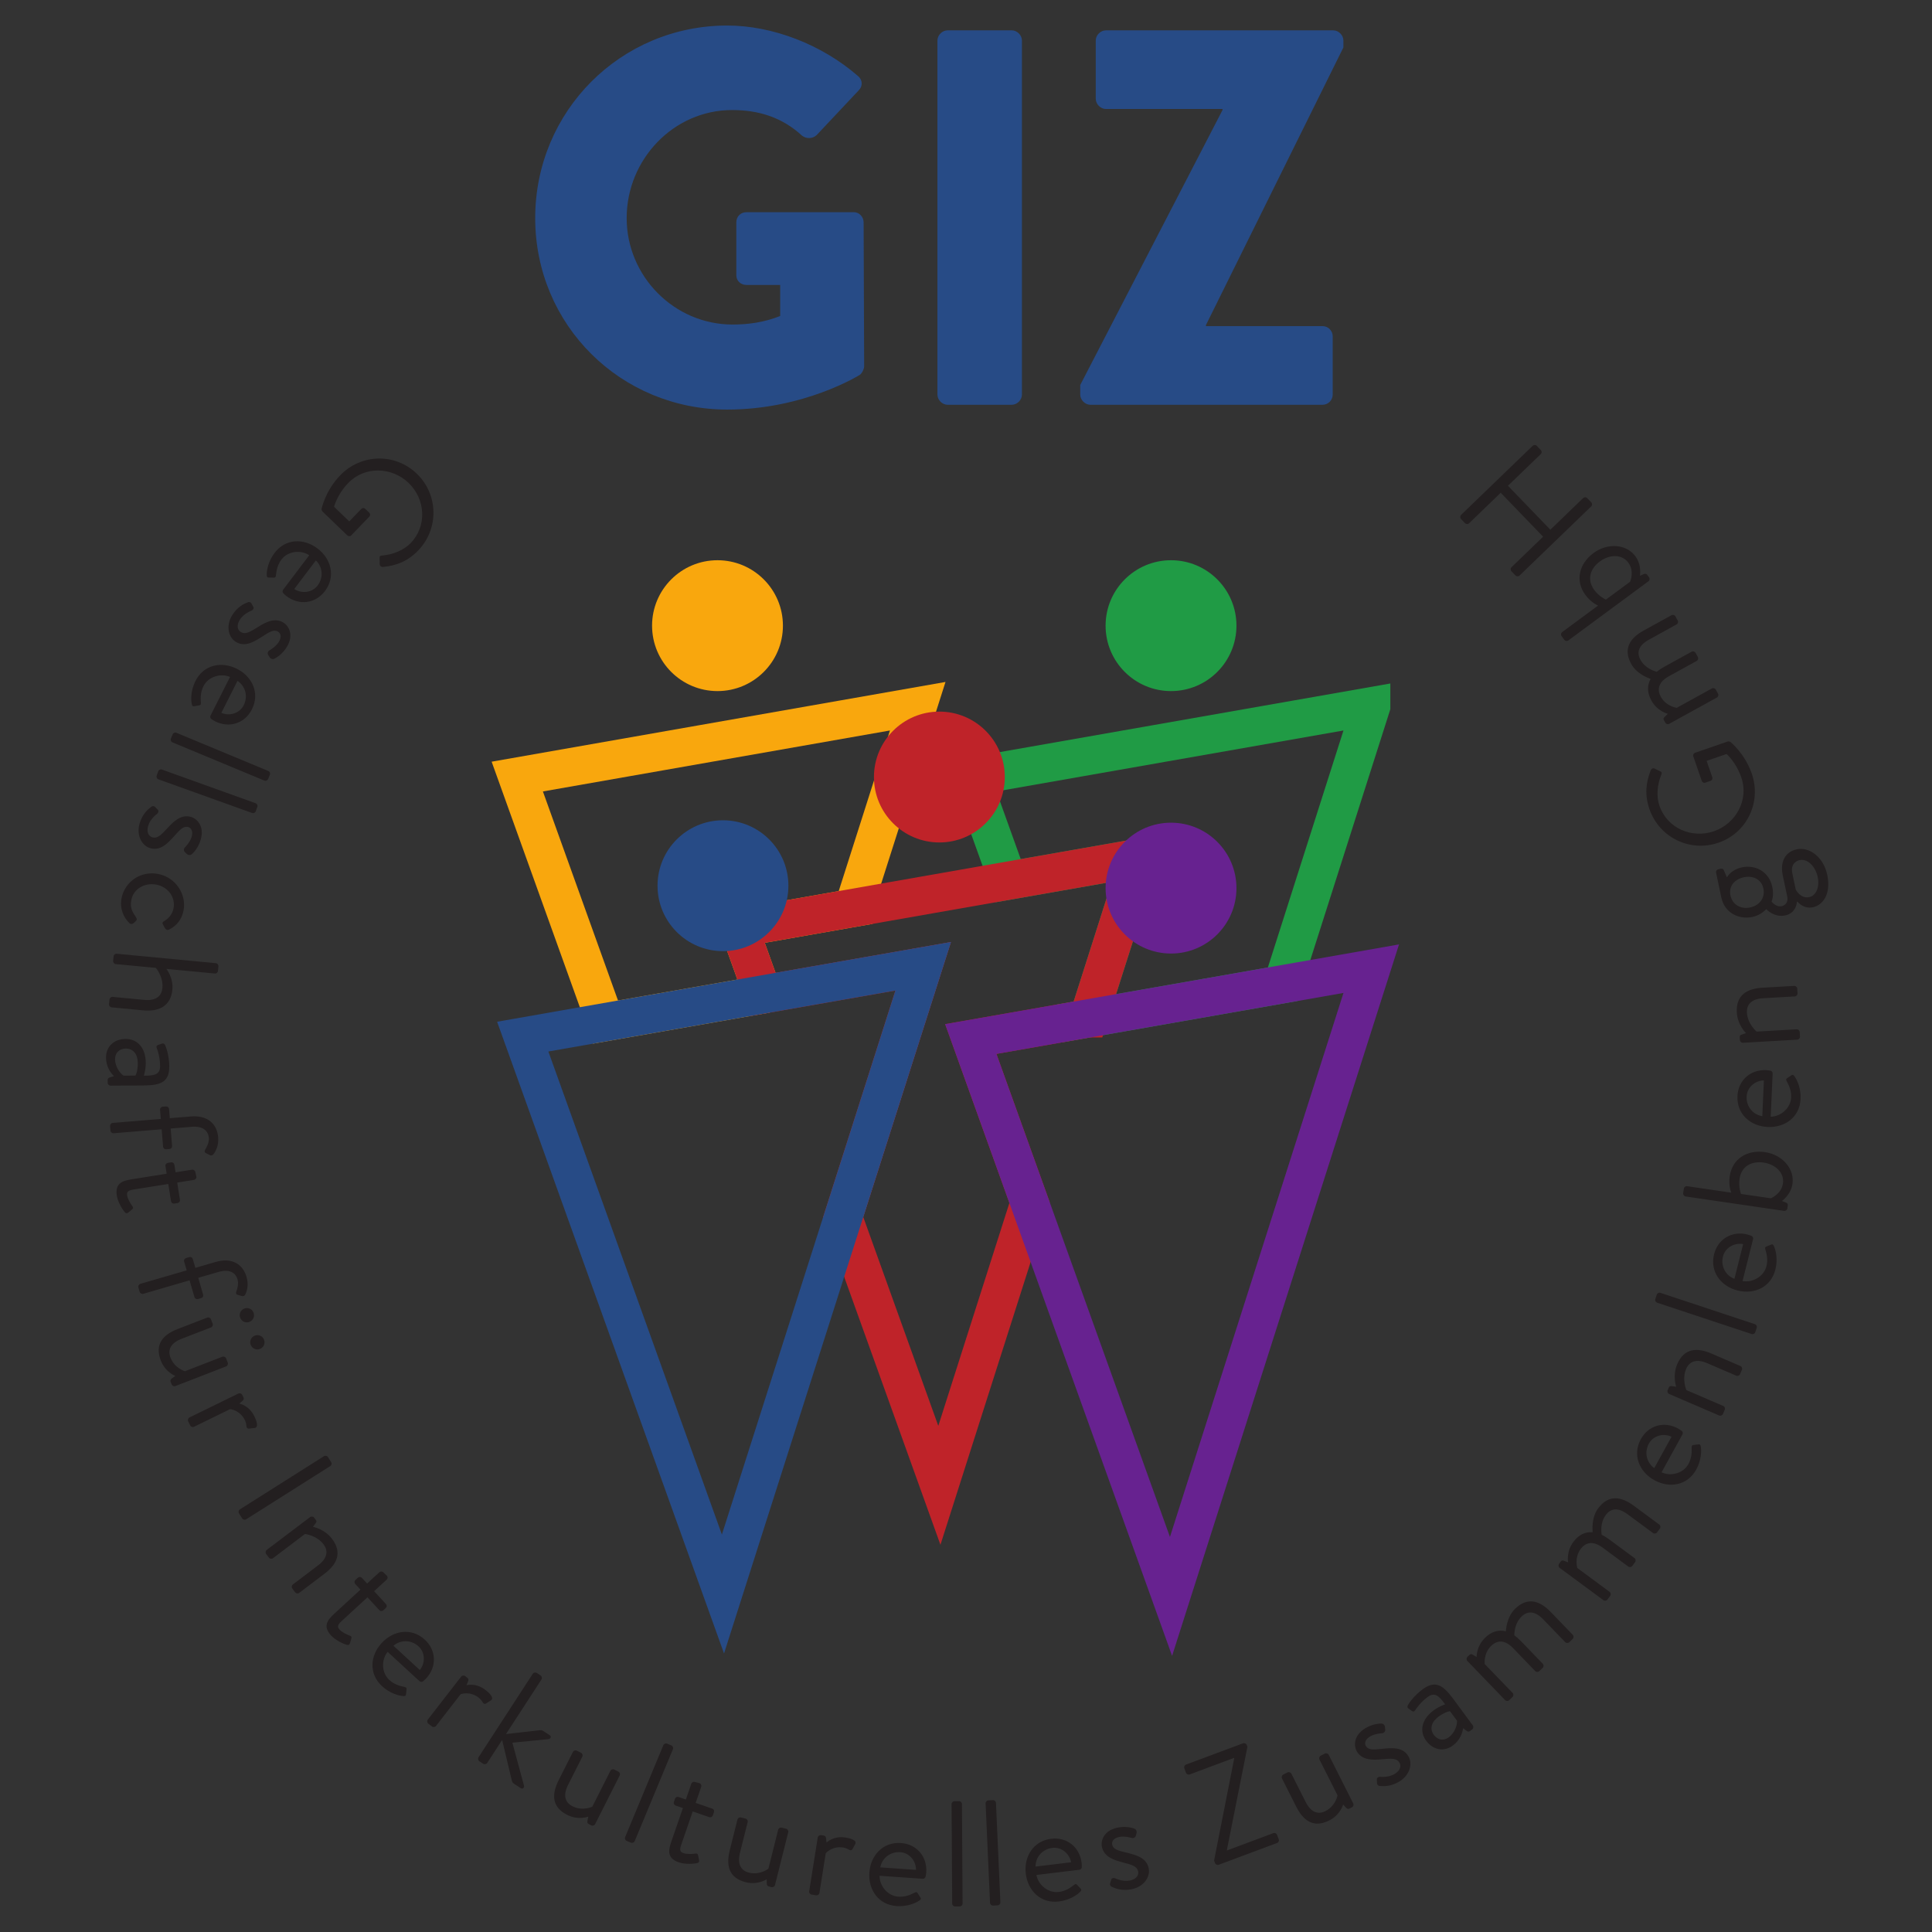 <?xml version="1.0" encoding="UTF-8" standalone="no"?>
<!-- Created with Inkscape (http://www.inkscape.org/) -->

<svg
   xmlns:dc="http://purl.org/dc/elements/1.1/"
   xmlns:cc="http://creativecommons.org/ns#"
   xmlns:rdf="http://www.w3.org/1999/02/22-rdf-syntax-ns#"
   xmlns:svg="http://www.w3.org/2000/svg"
   xmlns="http://www.w3.org/2000/svg"
   xmlns:sodipodi="http://sodipodi.sourceforge.net/DTD/sodipodi-0.dtd"
   xmlns:inkscape="http://www.inkscape.org/namespaces/inkscape"
   id="svg2"
   version="1.1"
   inkscape:version="0.91 r13725"
   xml:space="preserve"
   width="1750"
   height="1750"
   viewBox="0 0 1750 1750"
   sodipodi:docname="GIZ_Logo_2018_Rund.svg"><rect x="0" y="0" width="1750" height="1750" fill="#333333" stroke="none"/><defs
     id="defs6"><clipPath
       clipPathUnits="userSpaceOnUse"
       id="clipPath30"><path
         d="m 7886.29,6620.4 371.65,1165.16 -2901.82,-509.78 173.02,-481.66 1160.64,203.89 -580.32,-1819.38 697.57,-1941.83 653.5,2048.78 -425.77,1185.23 851.53,149.59 z"
         id="path32"
         inkscape:connector-curvature="0" /></clipPath></defs><sodipodi:namedview
     pagecolor="#ffffff"
     bordercolor="#666666"
     borderopacity="1"
     objecttolerance="10"
     gridtolerance="10"
     guidetolerance="10"
     inkscape:pageopacity="0"
     inkscape:pageshadow="2"
     inkscape:window-width="1600"
     inkscape:window-height="876"
     id="namedview4"
     showgrid="false"
     inkscape:zoom="0.3814336"
     inkscape:cx="850.97358"
     inkscape:cy="823.09288"
     inkscape:window-x="0"
     inkscape:window-y="24"
     inkscape:window-maximized="1"
     inkscape:current-layer="g12" /><g
     id="g10"
     inkscape:groupmode="layer"
     inkscape:label="ink_ext_XXXXXX"
     transform="matrix(1.25,0,0,-1.25,0,1750)"><g
       id="g12"
       transform="scale(0.1,0.1)"><path
         d="m 3878.28,12419.6 c 0,-775.2 620.15,-1387.5 1391.46,-1387.5 562.02,0 961.24,251.9 961.24,251.9 15.5,11.6 31,42.6 31,62 l -3.87,1042.6 c 0,38.8 -31.01,73.7 -69.77,73.7 l -779.06,0 c -42.64,0 -73.64,-31 -73.64,-73.7 l 0,-383.7 c 0,-38.7 31,-69.7 73.64,-69.7 l 244.18,0 0,-224.9 c -116.28,-46.5 -232.55,-62 -344.96,-62 -422.47,0 -767.43,348.9 -767.43,771.3 0,426.4 341.08,783 763.56,783 189.92,0 360.46,-50.4 507.75,-186.1 31,-23.2 73.64,-23.2 104.65,3.9 l 306.2,325.6 c 31,31 27.13,77.5 -7.76,104.6 -263.56,228.7 -620.15,364.4 -945.73,364.4 -771.31,0 -1391.46,-620.2 -1391.46,-1395.4 z m 2914.69,-1279 c 0,-38.8 34.89,-73.7 73.65,-73.7 l 465.11,0 c 38.76,0 73.64,34.9 73.64,73.7 l 0,2565.8 c 0,38.8 -34.88,73.7 -73.64,73.7 l -465.11,0 c -38.76,0 -73.65,-34.9 -73.65,-73.7 l 0,-2565.8 z m 1034.83,0 c 0,-38.8 34.88,-73.7 73.64,-73.7 l 1682.16,0 c 42.63,0 73.64,34.9 73.64,73.7 l 0,422.5 c 0,38.7 -31.01,73.6 -73.64,73.6 l -844.96,0 0,7.7 996.12,2011.7 0,50.3 c 0,38.8 -34.89,73.7 -73.64,73.7 l -1647.28,0 c -38.76,0 -73.64,-34.9 -73.64,-73.7 l 0,-422.4 c 0,-38.8 34.88,-73.7 73.64,-73.7 l 844.96,0 0,-7.7 -1031,-1992.3 0,-69.7"
         style="fill:#274b86;fill-opacity:1;fill-rule:nonzero;stroke:none"
         id="path14"
         inkscape:connector-curvature="0" /><path
         d="m 5199.26,9940.35 c -261.84,0 -474.11,-212.26 -474.11,-474.11 0,-261.84 212.27,-474.1 474.11,-474.1 261.84,0 474.11,212.26 474.11,474.1 0,261.85 -212.27,474.11 -474.11,474.11"
         style="fill:#f9a70d;fill-opacity:1;fill-rule:nonzero;stroke:none"
         id="path16"
         inkscape:connector-curvature="0" /><path
         d="m 6184.09,7421.23 466.08,1461.22 -2901.82,-509.77 639.1,-1779.14 1165.51,204.76 -23.82,-4.19 -173.02,481.67 827.97,145.45 z"
         style="fill:none;stroke:#f9a70d;stroke-width:276.675;stroke-linecap:butt;stroke-linejoin:miter;stroke-miterlimit:4;stroke-dasharray:none;stroke-opacity:1"
         id="path18"
         inkscape:connector-curvature="0" /><path
         d="m 8485.67,9940.35 c -261.84,0 -474.11,-212.26 -474.11,-474.11 0,-261.84 212.27,-474.1 474.11,-474.1 261.84,0 474.11,212.26 474.11,474.1 0,261.85 -212.27,474.11 -474.11,474.11"
         style="fill:#209b45;fill-opacity:1;fill-rule:nonzero;stroke:none"
         id="path20"
         inkscape:connector-curvature="0" /><path
         d="m 9936.58,8882.45 -2901.82,-509.77 271,-754.4 952.18,167.28 -371.65,-1165.16 -208.89,-36.7 1616.54,283.99 642.64,2014.76 z"
         style="fill:none;stroke:#209b45;stroke-width:276.675;stroke-linecap:butt;stroke-linejoin:miter;stroke-miterlimit:4;stroke-dasharray:none;stroke-opacity:1"
         id="path22"
         inkscape:connector-curvature="0" /><path
         d="m 6807.03,8843.45 c -261.85,0 -474.11,-212.26 -474.11,-474.1 0,-261.85 212.26,-474.11 474.11,-474.11 261.84,0 474.1,212.26 474.1,474.11 0,261.84 -212.26,474.1 -474.1,474.1"
         style="fill:#bf2329;fill-opacity:1;fill-rule:nonzero;stroke:none"
         id="path24"
         inkscape:connector-curvature="0" /><g
         id="g26"><g
           id="g28"
           clip-path="url(#clipPath30)"><path
             d="M 5238.87,2449.2 6689.78,6998.02 3787.96,6488.23 5238.87,2449.2 Z"
             style="fill:#ffffff;fill-opacity:1;fill-rule:nonzero;stroke:none"
             id="path34"
             inkscape:connector-curvature="0" /><path
             d="M 5238.87,2449.2 6689.78,6998.02 3787.96,6488.23 5238.87,2449.2 Z"
             style="fill:none;stroke:#274b86;stroke-width:276.675;stroke-linecap:butt;stroke-linejoin:miter;stroke-miterlimit:4;stroke-dasharray:none;stroke-opacity:1"
             id="path36"
             inkscape:connector-curvature="0" /></g></g><path
         d="m 7886.29,6620.4 371.65,1165.16 -2901.82,-509.78 173.02,-481.66 1160.64,203.89 -580.32,-1819.38 697.57,-1941.83 653.5,2048.78 -425.77,1185.23 851.53,149.59 z"
         style="fill:none;stroke:#bf2329;stroke-width:276.675;stroke-linecap:butt;stroke-linejoin:miter;stroke-miterlimit:4;stroke-dasharray:none;stroke-opacity:1"
         id="path38"
         inkscape:connector-curvature="0" /><path
         d="M 5238.87,2449.2 6689.78,6998.03 3787.96,6488.24 5238.87,2449.2 Z"
         style="fill:none;stroke:#274b86;stroke-width:276.675;stroke-linecap:butt;stroke-linejoin:miter;stroke-miterlimit:4;stroke-dasharray:none;stroke-opacity:1"
         id="path40"
         inkscape:connector-curvature="0" /><path
         d="m 5238.87,8055.91 c -261.84,0 -474.11,-212.27 -474.11,-474.11 0,-261.84 212.27,-474.11 474.11,-474.11 261.84,0 474.11,212.27 474.11,474.11 0,261.84 -212.27,474.11 -474.11,474.11"
         style="fill:#274b86;fill-opacity:1;fill-rule:nonzero;stroke:none"
         id="path42"
         inkscape:connector-curvature="0" /><path
         d="m 8485.67,8038.48 c -261.84,0 -474.11,-212.26 -474.11,-474.11 0,-261.84 212.27,-474.1 474.11,-474.1 261.84,0 474.11,212.26 474.11,474.1 0,261.85 -212.27,474.11 -474.11,474.11"
         style="fill:#672290;fill-opacity:1;fill-rule:nonzero;stroke:none"
         id="path44"
         inkscape:connector-curvature="0" /><path
         d="M 8485.67,2431.8 9936.58,6980.6 7034.76,6470.81 8485.67,2431.8 Z"
         style="fill:none;stroke:#672290;stroke-width:276.675;stroke-linecap:butt;stroke-linejoin:miter;stroke-miterlimit:4;stroke-dasharray:none;stroke-opacity:1"
         id="path46"
         inkscape:connector-curvature="0" /><path
         d="m 3020.34,10567.4 c -156.9,151.3 -403.48,145.4 -554.86,-11.5 -109.75,-113.7 -135.18,-243.7 -135.18,-243.7 -0.67,-5.4 2.58,-14.6 6.5,-18.4 l 179.64,-173.3 c 7.84,-7.6 20.96,-8.1 28.53,-0.3 l 130.94,135.7 c 8.32,8.7 8.1,21 -0.52,29.3 l -29.03,28 c -7.84,7.6 -20.17,7.4 -28.5,-1.3 l -87.04,-90.2 -109.83,106 c 0,0 20.04,86.7 103.3,173 119.59,123.9 316.31,115.9 437.12,-0.7 121.59,-117.3 134.31,-311.3 14.72,-435.3 -50.71,-52.5 -131.09,-84.06 -204.99,-90 -16.17,-1.06 -21.5,-5.01 -20.47,-19.64 1.01,-13.09 0.53,-29.29 0.77,-43.16 0.23,-12.33 10.4,-20.63 22.73,-20.41 96.96,9.45 179.67,40.22 256.12,119.41 151.37,156.9 146.94,405.1 -9.95,556.5 z m -719.23,-542 c -99.94,75.6 -231.85,73 -311.48,-32.17 -45.4,-59.97 -57.47,-124.66 -56.75,-158.02 -0.32,-20.27 7.53,-20.75 19.96,-20.59 10.9,-0.05 20.27,-0.31 31.17,-0.36 14.83,-0.28 14.43,8.22 16.69,25.65 2.97,29.2 11.44,69.28 39.08,105.78 46.72,61.71 140.29,71.51 201.15,30.9 l -189.52,-250.28 c -5.92,-7.82 -5.1,-19.38 2.93,-26.83 5.42,-5.48 16.06,-14.9 22.15,-19.51 91.24,-69.09 209.04,-54.37 278.14,36.87 79.62,105.16 44.68,234.17 -53.52,308.56 z m -12.17,-86.53 c 49.27,-46.88 56.76,-123.66 12.67,-181.88 -40.14,-53.01 -116.91,-60.51 -169.29,-24.95 l 156.62,206.83 z m -490.49,-302.11 c -28.36,-10.7 -77.78,-32.75 -116.08,-94.94 -46.88,-76.1 -27.84,-159.52 25.99,-192.68 66.83,-41.16 131.04,-1.33 201.11,43.85 42.01,26.62 74.79,48.67 105.42,29.81 15.78,-9.72 30.27,-34.01 4.54,-75.77 -21.15,-34.34 -68,-60.54 -68,-60.54 -9.79,-5.49 -15.01,-20.2 -8.23,-32.06 l 10.28,-16.57 c 6.78,-11.86 21.49,-17.07 32.2,-12.15 22.93,10.2 62.5,37.04 92.23,85.3 53.16,86.32 15.05,153.32 -23.93,177.33 -63.12,38.87 -130.47,2.26 -184.9,-32.07 -60.07,-37.25 -92.07,-55.95 -124.56,-35.94 -25.06,15.43 -30.83,49.71 -7.39,87.77 29.15,47.33 86.22,67.23 86.22,67.23 12.78,6.21 17.22,17.57 12.65,26.78 -2.93,5.64 -11.92,20.14 -15.2,27.29 -4.78,6.78 -15.78,9.71 -22.35,7.36 z M 1717.3,9153.4 c -111.92,56.47 -241.2,30.13 -300.61,-87.63 -33.88,-67.15 -34.12,-132.96 -27.42,-165.65 3.34,-20 11.15,-19.05 23.34,-16.66 10.74,1.91 20,3.34 30.74,5.25 14.63,2.39 12.71,10.68 11.8,28.23 -2.33,29.26 -1.21,70.21 19.41,111.08 34.87,69.1 125.15,95.58 192.32,66.58 l -141.42,-280.29 c -4.42,-8.75 -1.53,-19.98 7.71,-25.86 6.32,-4.41 18.48,-11.77 25.29,-15.21 102.19,-51.55 215.42,-15.89 266.98,86.3 59.41,117.75 1.84,238.38 -108.14,293.86 z m 3.59,-87.27 c 56.9,-37.26 78.08,-111.44 45.18,-176.64 -29.95,-59.37 -104.13,-80.55 -162.05,-54.99 l 116.87,231.63 z m -442.61,-376.07 c -10.06,4.19 -22.89,-1.1 -27.07,-11.17 l -12.98,-31.2 c -4.18,-10.07 1.11,-22.89 11.18,-27.08 l 666.33,-277.03 c 10.06,-4.18 22.89,1.11 27.07,11.18 l 12.98,31.2 c 4.18,10.06 -1.11,22.89 -11.18,27.07 l -666.33,277.03 z m -105.14,-266.48 c -10.26,3.68 -22.8,-2.24 -26.49,-12.49 l -11.42,-31.81 c -3.69,-10.26 2.23,-22.81 12.49,-26.49 l 679.14,-243.93 c 10.26,-3.68 22.81,2.23 26.5,12.49 l 11.42,31.8 c 3.69,10.26 -2.23,22.81 -12.49,26.5 l -679.15,243.93 z m -74.7,-268.21 c -24.49,-17.85 -66.28,-52.25 -86.67,-122.38 -24.95,-85.83 15.58,-161.18 76.29,-178.83 75.36,-21.91 126.68,33.55 182.22,95.73 33.41,36.83 59.15,66.81 93.7,56.77 17.79,-5.18 38.21,-24.74 24.52,-71.84 -11.26,-38.73 -49.47,-76.43 -49.47,-76.43 -7.97,-7.9 -9.09,-23.47 0.6,-33.1 l 14.31,-13.24 c 9.69,-9.63 25.26,-10.75 34.28,-3.15 19.38,15.93 50.4,52.32 66.22,106.75 28.3,97.34 -26.25,151.8 -70.21,164.58 -71.18,20.7 -126.37,-32.5 -169.72,-80.07 -48,-51.88 -73.88,-78.42 -110.52,-67.76 -28.26,8.21 -42.94,39.72 -30.46,82.64 15.52,53.38 65.24,87.74 65.24,87.74 10.68,9.38 11.93,21.51 5.08,29.18 -4.32,4.66 -16.85,16.24 -21.91,22.26 -6.41,5.27 -17.79,5.17 -23.5,1.15 z m 49.4,-488.7 c -128.31,25.42 -243.391,-56.24 -266.906,-174.93 -14.403,-72.71 12.441,-139.15 57.41,-181.39 9.422,-8.54 21.82,-7.66 31.426,1.55 l 10.882,10.07 c 10.883,10.07 14.504,17.13 4.215,32.5 -18.648,29.25 -45.855,60.2 -33.148,124.36 15.886,80.2 96.401,127.59 181.941,110.64 85.54,-16.94 139.55,-92.1 123.66,-172.29 -8.26,-41.71 -35.56,-72.97 -64.4,-89.48 -10.46,-7.93 -22.21,-11.16 -10.42,-30.16 l 13.09,-23.71 c 5.58,-11.1 17.98,-15.78 29.09,-10.21 56.81,28.75 92.43,73.93 105.14,138.08 23.09,116.56 -55.8,239.98 -181.98,264.97 z M 845.656,7088.79 c -10.851,1.04 -21.547,-7.8 -22.578,-18.65 l -3.203,-33.64 c -1.031,-10.85 7.805,-21.55 18.656,-22.58 l 290.819,-27.68 c 0,0 55.3,-63.3 47.45,-145.77 -5.78,-60.77 -49.45,-93.85 -131.92,-86 l -228.97,21.8 c -10.851,1.03 -21.547,-7.81 -22.578,-18.66 l -3.305,-34.72 c -1.035,-10.86 7.805,-21.55 18.657,-22.58 l 228.966,-21.8 c 126.97,-12.08 201.11,42.18 211.34,149.61 8.37,87.9 -43.67,150.89 -43.67,150.89 l 351.59,-33.47 c 10.85,-1.03 21.55,7.81 22.58,18.66 l 3.2,33.64 c 1.03,10.85 -7.8,21.55 -18.65,22.58 l -718.384,68.37 z m 64.582,-617.3 c -87.203,-0.55 -142.429,-58.68 -141.945,-134.98 0.43,-67.58 34.504,-112.06 57.539,-134.81 l -29.379,-8.9 c -9.789,-3.33 -16.308,-6.65 -16.23,-18.64 l 0.129,-20.71 c 0.07,-10.9 9.945,-20.65 20.843,-20.58 l 241.985,1.53 c 127.54,0.81 184.05,28.42 183.35,139.61 -0.52,81.75 -25.99,144.81 -29.3,151.33 -4.43,9.79 -11.01,16.29 -24.06,11.84 l -27.2,-8.89 c -9.79,-3.33 -15.2,-9.91 -10.77,-20.78 7.76,-19.57 24.43,-70.7 24.81,-130.65 0.4,-62.14 -36.6,-72.18 -117.27,-71.6 0,0 13.88,45.87 13.58,92.74 -0.71,112.28 -63.234,174.02 -146.082,173.49 z m 0.446,-69.76 c 56.679,0.36 87.476,-43.05 87.863,-104.09 0.305,-47.97 -9.313,-78.55 -16.859,-91.68 l -86.114,-0.54 c -27.371,18.36 -61.457,65.01 -61.801,119.52 -0.296,46.87 33.305,76.51 76.911,76.79 z m -94.121,-538.71 c -10.864,-0.89 -19.836,-11.48 -18.942,-22.34 l 2.777,-33.68 c 0.899,-10.86 11.481,-19.84 22.344,-18.94 l 348.728,28.75 10.39,-126.02 c 0.99,-11.95 11.48,-19.83 22.34,-18.94 l 23.9,1.97 c 11.95,0.99 19.93,10.4 18.94,22.35 l -10.39,126.02 152.1,12.53 c 83.65,6.9 120.64,-30.52 124.76,-80.49 2.69,-32.59 -15.27,-66.89 -24.97,-81.9 -7.79,-11.59 -7.98,-22.54 3.42,-28.16 l 29.68,-15.05 c 7.96,-3.72 18.73,-1.74 24.63,6.4 16.85,21.08 39.61,63.42 34.69,123.18 -7.71,93.42 -72.37,161.38 -198.39,150.99 l -152.1,-12.54 -5.46,66.26 c -0.99,11.95 -10.39,19.93 -22.34,18.94 l -23.9,-1.97 c -10.87,-0.89 -19.93,-10.39 -18.94,-22.34 l 5.46,-66.27 -348.727,-28.75 z m 132.722,-409.43 c -66.742,-10.63 -116.355,-31.77 -102.644,-117.89 8.058,-50.6 44.226,-104.44 56.316,-117.97 9.422,-10.64 16.395,-12.85 28.113,-3.25 l 24.34,20.43 c 7.754,6.75 13.528,12.09 2.344,26.86 -9.762,12.8 -31.91,47.91 -36.195,74.82 -3.942,24.76 2.953,36.89 46.015,43.75 l 251.906,40.11 19.88,-124.87 c 1.89,-11.84 12.95,-18.91 23.71,-17.2 l 23.68,3.77 c 11.84,1.89 19.09,11.87 17.2,23.71 l -19.88,124.88 121.64,19.37 c 10.77,1.71 19.08,11.87 17.37,22.63 l -7.64,34.11 c -1.71,10.76 -12.95,18.91 -23.71,17.19 l -119.49,-19.02 -8.74,54.9 c -1.89,11.84 -11.87,19.08 -23.71,17.19 l -23.69,-3.77 c -10.76,-1.71 -19.08,-11.87 -17.19,-23.71 l 8.74,-54.9 -258.365,-41.14 z m 67.515,-756.9 c -10.46,-3.05 -17.144,-15.2 -14.1,-25.67 l 9.43,-32.45 c 3.04,-10.47 15.2,-17.15 25.67,-14.11 l 336,97.69 35.3,-121.42 c 3.35,-11.51 15.2,-17.15 25.67,-14.11 l 23.03,6.7 c 11.51,3.35 17.45,14.15 14.1,25.67 l -35.3,121.42 146.55,42.6 c 80.59,23.43 124.3,-5.86 138.3,-54.01 9.13,-31.4 -1.63,-68.58 -8.14,-85.24 -5.33,-12.9 -3.33,-23.67 8.96,-26.91 l 32.08,-8.83 c 8.55,-2.06 18.71,2.03 22.86,11.18 12.32,24.02 26.18,70.05 9.44,127.62 -26.17,90.02 -103.08,143.72 -224.5,108.42 l -146.54,-42.61 -18.57,63.85 c -3.34,11.52 -14.15,17.46 -25.67,14.11 l -23.02,-6.7 c -10.47,-3.04 -17.46,-14.15 -14.11,-25.67 l 18.56,-63.85 -336,-97.68 z m 271.44,-327.07 c -107.75,-41.72 -168.63,-110.89 -122.97,-228.8 32.67,-84.37 105.04,-111.29 105.04,-111.29 l -23.67,-17.35 c -8.98,-6.98 -14.53,-13.78 -10.2,-24.98 l 7.48,-19.3 c 3.94,-10.2 16.63,-15.8 26.8,-11.9 l 367.97,142.54 c 10.17,3.93 15.78,16.63 11.84,26.79 l -12.2,31.51 c -3.94,10.17 -16.63,15.77 -26.8,11.84 -225.66,-87.39 -249.04,-96.44 -271.41,-105.1 0,0 -74.86,21.27 -104.78,98.53 -22.04,56.92 2.19,106.05 79.44,135.96 l 214.48,83.06 c 10.17,3.94 15.78,16.63 11.84,26.79 l -12.6,32.53 c -3.93,10.17 -16.62,15.77 -26.79,11.84 l -213.47,-82.67 z m 528.3,-114.54 c 10.63,-27.45 40.24,-40.53 66.67,-30.29 27.45,10.62 40.53,40.24 29.9,67.68 -10.23,26.43 -39.85,39.51 -67.29,28.88 -26.43,-10.23 -39.51,-39.84 -29.28,-66.27 z m -75.97,196.18 c 10.63,-27.44 40.24,-40.52 66.67,-30.29 27.45,10.63 40.53,40.24 29.9,67.69 -10.24,26.43 -39.85,39.51 -67.29,28.88 -26.43,-10.23 -39.51,-39.85 -29.28,-66.28 z M 1373.03,3728.5 c -9.79,-4.8 -14.29,-17.9 -9.5,-27.7 l 14.86,-30.3 c 4.79,-9.8 17.91,-14.3 27.7,-9.5 l 261.43,127.9 c 0,0 70.64,-5.5 107.05,-79.9 7.19,-14.7 10.46,-31.3 10.86,-42 0.87,-11.7 5.19,-20.5 20.31,-19.2 l 39.04,4.6 c 32.21,3.6 13.14,54.9 -1.23,84.3 -39.77,81.3 -109.39,92.1 -109.39,92.1 l 24.56,21.7 c 7.85,6.3 9.39,15.6 5.56,23.4 l -9.1,18.6 c -4.79,9.8 -17.92,14.3 -27.71,9.5 l -354.44,-173.5 z m 365.09,-666.2 c -9.21,-5.8 -12.26,-19.4 -6.43,-28.6 l 23.31,-36.8 c 5.83,-9.3 19.37,-12.3 28.58,-6.5 l 609.83,385.8 c 9.21,5.9 12.26,19.4 6.43,28.6 l -23.31,36.9 c -5.83,9.2 -19.37,12.2 -28.58,6.4 l -609.83,-385.8 z m 194.33,-293.9 c -8.69,-6.6 -10.59,-20.3 -4.01,-29 l 20.4,-26.9 c 6.58,-8.7 20.32,-10.6 29.01,-4.1 l 232.03,175.7 c 0,0 85.07,-9.4 134.43,-74.6 36.85,-48.6 27.07,-102.5 -38.98,-152.5 l -183.36,-138.9 c -8.69,-6.6 -10.59,-20.3 -4.01,-29 l 21.05,-27.8 c 6.59,-8.7 20.33,-10.6 29.02,-4 l 183.36,138.8 c 90.38,68.5 130.76,152.4 54.43,253.2 -54.62,72.1 -138.19,86.8 -138.19,86.8 l 21.02,28.2 c 5.64,7 5.82,14 -0.1,21.8 l -12.5,16.5 c -6.58,8.7 -20.33,10.6 -29.02,4 l -314.58,-238.2 z m 487.01,-464.7 c -49.74,-45.8 -79.4,-90.8 -20.36,-155 34.68,-37.7 94.59,-62.6 112.14,-67.2 13.74,-3.7 20.76,-1.6 25.23,12.8 l 8.98,30.5 c 2.73,9.9 4.59,17.6 -12.89,23.7 -15.21,5.3 -53.08,22.3 -71.53,42.3 -16.97,18.5 -17.93,32.4 14.16,61.9 l 187.73,172.7 85.61,-93 c 8.12,-8.9 21.24,-8.6 29.26,-1.3 l 17.65,16.3 c 8.83,8.1 9.34,20.4 1.23,29.2 l -85.61,93.1 90.66,83.4 c 8.02,7.4 9.34,20.4 1.96,28.5 l -25.22,24.1 c -7.38,8.1 -21.24,8.6 -29.27,1.3 l -89.05,-81.9 -37.63,40.9 c -8.12,8.8 -20.44,9.3 -29.27,1.2 l -17.65,-16.2 c -8.02,-7.4 -9.34,-20.5 -1.22,-29.3 l 37.63,-40.9 -192.54,-177.1 z m 346.68,-209.2 c -84.86,-92.2 -94.8,-223.8 2.28,-313.1 55.35,-50.9 118.6,-69.1 151.88,-71.6 20.15,-2.2 21.37,5.5 22.39,17.9 1.09,10.9 2.25,20.2 3.34,31 1.7,14.8 -6.81,15.2 -23.94,19.1 -28.79,5.7 -67.87,18 -101.57,49 -56.96,52.4 -57.8,146.5 -11.57,203.2 l 231.06,-212.6 c 7.22,-6.6 18.8,-6.9 26.99,0.4 5.96,4.9 16.36,14.6 21.53,20.2 77.48,84.2 74.07,202.9 -10.17,280.4 -97.07,89.3 -228.83,66.8 -312.22,-23.9 z m 84.94,-20.3 c 51.37,44.5 128.51,44.7 182.27,-4.8 48.93,-45 49.07,-122.1 8.67,-170.9 l -190.94,175.7 z M 3099.9,1539 c -6.68,-8.6 -4.95,-22.4 3.66,-29.1 l 26.7,-20.7 c 8.61,-6.7 22.37,-5 29.06,3.6 l 178.46,230 c 0,0 65.85,26.1 131.29,-24.7 12.92,-10 23.16,-23.5 28.24,-32.9 5.93,-10.2 13.68,-16.2 26.68,-8.3 l 33.06,21.2 c 27.32,17.5 -12.39,55.2 -38.22,75.2 -71.47,55.5 -138.76,34.6 -138.76,34.6 l 12.5,30.3 c 4.29,9.1 1.6,18.1 -5.28,23.4 l -16.37,12.7 c -8.61,6.7 -22.37,5 -29.06,-3.6 L 3099.9,1539 Z m 367.59,-273 c -5.93,-9.2 -3.05,-22.7 6.09,-28.7 l 28.34,-18.4 c 9.14,-5.9 22.71,-3 28.65,6.1 l 108.08,166.4 70.95,-297 c 1.88,-5.1 5.31,-13.9 13.53,-19.2 l 50.28,-32.7 c 15.54,-10.1 27.14,5.8 23.99,17 l -84.44,312.2 263.94,26.1 c 9.96,1.3 22.16,18.1 6.62,28.2 l -49.36,32.1 c -7.31,4.7 -17.6,4.9 -29.07,3.3 l -238.53,-27.1 257.13,395.8 c 5.94,9.2 3.05,22.7 -6.09,28.7 l -28.33,18.4 c -9.14,5.9 -22.72,3.1 -28.65,-6.1 L 3467.49,1266 Z m 581.16,-165.3 c -52.05,-103.2 -50.92,-195.298 61.97,-252.302 80.78,-40.699 152.54,-12.199 152.54,-12.199 l -5.95,-28.797 c -1.99,-11.203 -1.54,-19.902 9.17,-25.3 l 18.49,-9.403 c 9.73,-4.898 22.91,-0.5 27.82,9.199 l 177.75,352.302 c 4.91,9.7 0.57,22.9 -9.16,27.8 l -30.17,15.2 c -9.73,4.9 -22.91,0.6 -27.82,-9.1 -109.01,-216.1 -120.3,-238.498 -131.1,-259.901 0,0 -69.84,-34.297 -143.8,3 -54.5,27.5 -69.43,80.203 -32.11,154.201 l 103.61,205.3 c 4.91,9.7 0.57,22.9 -9.16,27.8 l -31.14,15.7 c -9.74,4.9 -22.91,0.6 -27.82,-9.1 l -103.12,-204.4 z m 481.2,-413.399 c -4.18,-10 1.11,-22.801 11.17,-27 l 31.21,-13 c 10.06,-4.199 22.89,1.097 27.07,11.199 l 277.03,666.3 c 4.19,10.1 -1.11,22.9 -11.17,27.1 l -31.2,13 c -10.07,4.1 -22.89,-1.2 -27.08,-11.2 L 4529.85,687.301 Z m 333.42,-36.403 C 4841.21,587 4836.5,533.301 4918.93,504.801 c 48.43,-16.699 112.96,-10.199 130.59,-5.899 13.82,3.297 19.05,8.399 16.11,23.297 l -6.56,31.102 c -2.31,10 -4.3,17.597 -22.6,14.699 -15.88,-2.598 -57.28,-5.598 -83.04,3.301 -23.7,8.199 -31.16,20 -16.93,61.199 l 83.26,241.102 119.52,-41.301 c 11.33,-3.903 22.78,2.601 26.34,12.898 l 7.82,22.602 c 3.92,11.398 -1.48,22.5 -12.81,26.398 l -119.53,41.203 40.21,116.498 c 3.56,10.3 -1.49,22.4 -11.79,26 l -33.68,9.3 c -10.31,3.5 -22.78,-2.5 -26.34,-12.8 l -39.49,-114.4 -52.55,18.102 c -11.33,4 -22.42,-1.403 -26.34,-12.801 l -7.83,-22.602 c -3.55,-10.398 1.49,-22.5 12.82,-26.398 l 52.55,-18.102 -85.39,-247.301 z m 425.02,-57.699 c -28.09,-112.097 -6.73,-201.797 115.92,-232.5 87.76,-22 151.5,21.602 151.5,21.602 l 0.51,-29.399 c 0.52,-11.3 2.9,-19.8 14.53,-22.703 l 20.09,-5 c 10.57,-2.699 22.47,4.403 25.12,15 L 5711.9,723 c 2.65,10.5 -4.48,22.5 -15.05,25.102 l -32.78,8.199 c -10.57,2.699 -22.47,-4.5 -25.12,-15 -58.84,-234.801 -64.94,-259.102 -70.77,-282.399 0,0 -60.57,-48.8 -140.93,-28.703 -59.21,14.903 -85.35,63 -65.21,143.301 l 55.92,223.199 c 2.65,10.5 -4.48,22.403 -15.06,25.102 l -33.83,8.5 c -10.57,2.601 -22.48,-4.5 -25.13,-15.102 l -55.65,-222 z M 5863.6,294.902 c -1.72,-10.8 6.43,-22 17.19,-23.703 l 33.37,-5.301 c 10.77,-1.699 22,6.403 23.71,17.204 l 45.77,287.398 c 0,0 45.13,54.602 126.94,41.602 16.15,-2.602 31.61,-9.403 40.61,-15.301 10.08,-6 19.77,-7.602 27.38,5.601 l 18.75,34.496 c 15.56,28.504 -37.4,42.403 -69.7,47.5 C 6038.27,698.699 5989.35,648 5989.35,648 l -3.64,32.602 c -0.61,10 -7.29,16.597 -15.9,17.898 l -20.45,3.301 c -10.77,1.699 -22,-6.399 -23.71,-17.199 l -62.05,-389.7 z m 436.21,136.297 c -8.72,-125.097 65.64,-234 197.22,-243.199 75.03,-5.301 135.8,20 163.34,38.898 17.14,10.801 13.25,17.602 6.32,27.903 -5.92,9.199 -10.83,17.199 -16.75,26.301 -7.86,12.597 -14.76,7.597 -30.59,0 -26.08,-13.5 -64.26,-28.301 -109.94,-25.102 -77.2,5.301 -136.58,78.301 -135.85,151.5 l 313.18,-21.898 c 9.78,-0.602 19.01,6.398 20.86,17.199 1.62,7.5 3.69,21.597 4.22,29.199 7.96,114.199 -68.77,204.699 -182.95,212.699 -131.58,9.203 -220.49,-90.597 -229.06,-213.5 z m 79.08,37.102 c 12.31,66.898 72.5,115.097 145.36,110.097 66.33,-4.699 114.58,-64.796 113.45,-128.097 l -258.81,18 z m 521.09,-262.699 c 0.06,-10.903 9.94,-20.602 20.84,-20.5 l 33.79,0.199 c 10.9,0 20.65,9.898 20.58,20.801 l -4.57,721.597 c -0.07,10.903 -9.94,20.699 -20.84,20.602 l -33.79,-0.199 c -10.9,-0.102 -20.65,-10 -20.58,-20.903 l 4.57,-721.597 z m 274.04,5.8 c 0.48,-10.902 10.72,-20.3 21.61,-19.8 l 33.76,1.5 c 10.89,0.5 20.25,10.699 19.77,21.597 l -31.97,720.903 c -0.48,10.898 -10.72,20.296 -21.61,19.8 l -33.76,-1.5 c -10.88,-0.504 -20.25,-10.703 -19.77,-21.601 l 31.97,-720.899 z m 259.26,211.297 c 15.02,-124.398 108.59,-217.398 239.54,-201.597 74.67,9 129.59,45.199 153.08,68.898 14.79,13.902 9.68,19.902 0.93,28.699 -7.54,7.903 -13.86,14.801 -21.4,22.703 -10.1,10.797 -15.94,4.598 -30.04,-5.8 -23.07,-18.2 -57.77,-40 -103.22,-45.403 -76.84,-9.301 -148.92,51.102 -162,123.102 L 7821.84,451 c 9.74,1.102 17.49,9.801 17.26,20.699 0.17,7.699 -0.44,21.903 -1.36,29.5 -13.72,113.602 -106.15,188.102 -219.79,174.403 C 7487.01,659.801 7418.51,545 7433.28,422.699 Z m 70.65,51.403 c -0.52,68 49.48,126.699 121.99,135.5 66.02,7.898 124.76,-42.102 135.58,-104.403 L 7503.93,474.102 Z M 8053.41,329 c 27.29,-13.102 77.33,-33.801 148.78,-18.699 87.46,18.5 134.8,89.801 121.74,151.597 -16.22,76.801 -89.32,95.903 -170.35,115.602 -48.23,12.102 -86.8,20.602 -94.24,55.801 -3.83,18.199 3.79,45.398 51.79,55.5 39.46,8.398 90.73,-7.5 90.73,-7.5 10.72,-3.399 24.98,3 28.9,16.101 l 4.93,18.797 c 3.92,13.102 -2.43,27.403 -13.38,31.801 -23.19,9.5 -69.91,19.699 -125.37,8 -99.19,-20.898 -121.49,-94.699 -112.03,-139.5 15.31,-72.5 88.26,-96.098 150.64,-111.898 68.39,-17.903 103.99,-28.2 111.87,-65.5 6.08,-28.801 -14.79,-56.602 -58.51,-65.801 -54.4,-11.5 -108.14,16.097 -108.14,16.097 -13.31,5 -24.59,0.403 -28.12,-9.296 -2.08,-6 -6.39,-22.5 -9.3,-29.801 -1.63,-8.102 3.82,-18.102 10.06,-21.301 z m 751.17,170.301 c 3.82,-10.199 16.44,-16 26.65,-12.199 l 422.81,157.8 c 11.23,4.2 15.97,16.399 12.16,26.7 l -12.19,32.597 c -3.81,10.199 -15.41,16.403 -26.65,12.203 l -337.02,-125.8 -0.38,1.097 149.34,750.301 -4.95,13.3 c -3.81,10.2 -16.43,15.9 -26.65,12.1 l -413.62,-154.3 c -10.21,-3.8 -15.97,-16.4 -12.16,-26.7 l 12.19,-32.6 c 3.82,-10.3 16.44,-16 26.65,-12.2 l 321.7,120 1.15,-3 -145.88,-740.901 6.85,-18.398 z M 9392.81,908.5 c 52.05,-103.199 126.83,-157 239.72,-100 80.78,40.699 100.49,115.402 100.49,115.402 L 9752.6,902 c 7.83,-8.301 15.16,-13.098 25.87,-7.699 l 18.49,9.301 c 9.73,4.898 14.07,18.097 9.16,27.898 l -177.75,352.3 c -4.91,9.7 -18.09,14 -27.82,9.1 l -30.17,-15.2 c -9.73,-4.9 -14.07,-18.1 -9.16,-27.8 109.01,-216.1 120.3,-238.5 131.1,-259.9 0,0 -13.86,-76.602 -87.82,-113.898 -54.5,-27.5 -105.76,-8.2 -143.08,65.796 l -103.6,205.302 c -4.91,9.8 -18.09,14.1 -27.82,9.2 l -31.15,-15.7 c -9.73,-4.9 -14.07,-18.1 -9.16,-27.8 l 103.12,-204.4 z m 602.22,150.2 c 30.17,-3.2 84.17,-5.7 146.37,32.6 76.1,46.9 96.7,129.9 63.5,183.8 -41.2,66.8 -116.4,60.1 -199.3,51.3 -49.51,-4.9 -88.72,-9.8 -107.58,20.8 -9.72,15.8 -11.73,44 30.04,69.7 34.34,21.2 87.94,23.5 87.94,23.5 11.2,0.5 22.5,11.3 21.8,24.9 l -1.7,19.4 c -0.7,13.7 -11.5,25 -23.3,25.4 -25.08,1.2 -72.49,-5 -120.76,-34.7 -86.31,-53.2 -82.43,-130.1 -58.42,-169.1 38.87,-63.1 115.5,-60.8 179.58,-54.6 70.4,6.2 107.4,8.5 127.4,-23.9 15.4,-25.1 5.1,-58.3 -32.9,-81.7 -47.3,-29.2 -107.3,-21.3 -107.3,-21.3 -14.18,0.2 -23.24,-7.9 -23.31,-18.2 0.07,-6.4 1.58,-23.4 1.3,-31.2 1.22,-8.2 9.72,-15.8 16.64,-16.7 z m 339.47,327.3 c 51.9,-70.2 131.4,-80.6 192.7,-35.2 54.4,40.1 70.3,93.8 75.1,125.9 l 24.5,-18.5 c 8.4,-6 15,-9.3 24.6,-2.2 l 16.7,12.3 c 8.7,6.5 10.8,20.2 4.3,29 l -143.7,194.6 c -75.8,102.6 -131.4,132 -220.9,66 -65.7,-48.6 -101.7,-106.3 -105,-112.8 -5.3,-9.4 -6.7,-18.5 4.6,-26.4 l 23.2,-16.8 c 8.5,-5.9 17,-6.4 23.1,3.6 11.3,17.7 42.8,61.3 91,97 50,36.9 79.9,12.9 127,-52.6 0,0 -45.3,-15.8 -83,-43.7 -90.3,-66.7 -103.4,-153.6 -54.2,-220.2 z m 56.2,41.4 c -33.7,45.6 -16.8,96.1 32.3,132.3 38.6,28.5 69,38.8 84,40.4 l 51.2,-69.3 c 1.3,-32.9 -16.3,-87.9 -60.2,-120.3 -37.7,-27.9 -81.4,-18.2 -107.3,16.9 z m 516.1,252.8 c 7.6,-7.8 21.4,-8.1 29.3,-0.5 l 24.3,23.5 c 7.9,7.5 8.1,21.4 0.5,29.3 l -202.1,209.4 c 0,0 -9.4,77.3 46.3,131 47.9,46.2 102.6,42.9 160.1,-16.7 l 159.7,-165.6 c 7.6,-7.8 21.4,-8.1 29.3,-0.5 l 25.1,24.2 c 7.8,7.6 8.1,21.5 0.5,29.3 l -159.7,165.5 c -15.9,16.5 -31.9,29.9 -47.1,41 1.2,20.8 2.4,87 53.3,136.2 45.5,43.9 99.4,38.4 156.2,-20.5 l 159.7,-165.5 c 7.5,-7.8 21.4,-8.1 29.3,-0.5 l 25.1,24.2 c 7.8,7.6 8.1,21.4 0.5,29.3 l -159.7,165.5 c -78.7,81.6 -166.8,111.7 -257.8,23.9 -62.8,-60.6 -66.8,-156.9 -67.7,-163.8 -52.2,13.3 -103.4,-1.2 -149.6,-45.9 -65.1,-62.8 -61.9,-139.9 -61.9,-139.9 l -30.5,17.5 c -7.6,4.7 -14.6,4.1 -21.7,-2.7 l -14.9,-14.4 c -7.8,-7.6 -8.1,-21.5 -0.5,-29.3 l 274,-284 z m 712.2,724.2 c 8.8,-6.5 22.5,-4.5 29,4.3 l 20.1,27.2 c 6.5,8.8 4.4,22.5 -4.4,29 l -234.1,172.9 c 0,0 -22.1,74.6 23.9,136.8 39.5,53.5 93.9,59.4 160.6,10.2 l 185,-136.7 c 8.7,-6.5 22.5,-4.4 28.9,4.4 l 20.8,28 c 6.4,8.8 4.4,22.5 -4.4,29 l -185,136.6 c -18.4,13.6 -36.4,24.2 -53.2,32.6 -2.4,20.7 -12.2,86.2 29.9,143.2 37.5,50.9 91.6,54.3 157.3,5.7 l 185.1,-136.6 c 8.7,-6.5 22.4,-4.4 28.9,4.4 l 20.7,28 c 6.5,8.8 4.5,22.5 -4.3,29 l -185,136.6 c -91.2,67.4 -183.1,82.4 -258.2,-19.3 -51.8,-70.2 -39.8,-165.8 -39.5,-172.8 -53.7,4.4 -101.7,-18.4 -139.9,-70.1 -53.8,-72.8 -37.7,-148.3 -37.7,-148.3 l -33,12.2 c -8.4,3.4 -15.1,1.6 -20.9,-6.3 l -12.3,-16.7 c -6.5,-8.7 -4.4,-22.4 4.3,-28.9 l 317.4,-234.4 z m 368.8,869.8 c 109.8,-60.5 239.9,-38.9 303.6,76.6 36.3,65.9 38.9,131.7 33.4,164.6 -2.6,20.1 -10.4,19.4 -22.7,17.5 -10.8,-1.6 -20.1,-2.6 -30.9,-4.2 -14.7,-1.8 -13.1,-10.2 -12.8,-27.7 1.2,-29.4 -1.4,-70.2 -23.5,-110.3 -37.3,-67.8 -128.5,-91 -194.6,-59.6 l 151.5,275 c 4.8,8.6 2.3,19.9 -6.7,26.1 -6.2,4.6 -18.1,12.4 -24.8,16.1 -100.2,55.3 -214.7,23.7 -269.9,-76.5 -63.7,-115.5 -10.5,-238.1 97.4,-297.6 z m -0.4,87.3 c -55.5,39.3 -74,114.2 -38.8,178.2 32.1,58.2 107,76.7 164,49.1 l -125.2,-227.3 z m 470.4,381.3 c 10,-4.3 22.9,0.8 27.2,10.8 l 13.3,31 c 4.3,10.1 -0.8,22.9 -10.8,27.3 l -267.4,115 c 0,0 -33.8,78.6 -1.5,153.7 24.1,56.07 75.8,74.18 151.9,41.44 l 211.3,-90.89 c 10,-4.31 22.9,0.82 27.2,10.84 l 13.8,32.04 c 4.3,10.01 -0.8,22.9 -10.8,27.21 l -211.3,90.89 c -104.1,44.81 -197.1,38.49 -247,-77.66 -35.8,-83.11 -7.3,-163.07 -7.3,-163.07 l -34.9,4.4 c -8.8,1.4 -15,-1.8 -18.9,-10.9 l -8.2,-19 c -4.3,-10 0.9,-22.9 10.9,-27.2 l 362.5,-155.9 z m 235.3,590.39 c 10.4,-3.43 22.8,2.8 26.2,13.14 l 10.6,32.08 c 3.4,10.34 -2.8,22.74 -13.1,26.17 l -685,227.08 c -10.3,3.44 -22.7,-2.79 -26.2,-13.14 l -10.6,-32.07 c -3.4,-10.35 2.8,-22.75 13.1,-26.18 l 685,-227.08 z m -102.1,315.48 c 121.6,-30.48 241.9,23.65 274,151.59 18.2,72.95 4,137.21 -9.7,167.62 -7.7,18.78 -15.1,16.14 -26.5,11.12 -10,-4.22 -18.7,-7.66 -28.8,-11.88 -13.7,-5.54 -10,-13.21 -5.3,-30.14 8.7,-28.03 16.6,-68.22 5.5,-112.63 -18.8,-75.07 -101.1,-120.75 -173,-107.23 l 76.4,304.52 c 2.3,9.52 -2.9,19.83 -13.3,23.54 -7.1,2.91 -20.6,7.41 -28,9.27 -111,27.83 -213.6,-31.86 -241.4,-142.88 -32.1,-127.94 50.6,-232.95 170.1,-262.9 z m -22.7,84.35 c -63.7,23.83 -100.7,91.54 -82.9,162.38 16.1,64.5 83.8,101.47 146,89.27 l -63.1,-251.65 z m 360,492.49 c 10.8,-1.58 21.9,6.71 23.5,17.5 l 3.3,22.65 c 1.4,9.7 -5.2,17.28 -14.6,20.86 l -28.2,10.73 c 0,0 64.8,43.41 76.6,124.3 16.1,110.01 -74.8,211.46 -198.8,229.61 -126.2,18.47 -236.8,-44.67 -255.8,-174.09 -10.4,-71.19 11.2,-119.52 11.2,-119.52 l -320.3,46.89 c -10.8,1.58 -22,-6.71 -23.5,-17.49 l -4.9,-33.44 c -1.6,-10.79 6.7,-21.91 17.5,-23.49 l 714,-104.51 z m -96.8,91.29 -215.7,31.57 c 0,0 -19.3,49.09 -10.6,108.41 13.7,93.84 88.6,131.35 174.9,118.72 84.1,-12.31 151.3,-72.82 139.8,-151.56 -11.4,-77.65 -88.4,-107.14 -88.4,-107.14 z m -22.1,516.73 c 125.2,-5.55 232.3,71.54 238.2,203.31 3.3,75.14 -23.5,135.25 -43,162.3 -11.3,16.87 -18,12.8 -28.2,5.61 -9,-6.15 -16.8,-11.25 -25.8,-17.4 -12.4,-8.18 -7.2,-14.96 0.8,-30.59 14.1,-25.72 29.9,-63.52 27.9,-109.26 -3.4,-77.32 -74.9,-138.53 -148.1,-139.65 l 14,313.63 c 0.4,9.8 -6.8,18.86 -17.7,20.43 -7.6,1.42 -21.7,3.14 -29.3,3.48 -114.3,5.07 -203,-73.93 -208,-188.27 -5.9,-131.77 96.1,-218.13 219.2,-223.59 z m -39.1,78.12 c -67.2,10.61 -116.9,69.56 -113.7,142.52 3,66.43 61.9,116.19 125.2,116.66 l -11.5,-259.18 z m 253.5,554.57 c 10.9,0.62 20.1,10.98 19.5,21.86 l -1.9,33.74 c -0.7,10.88 -11,20.12 -21.9,19.5 l -290.6,-16.58 c 0,0 -65.4,55.23 -70,136.86 -3.5,60.94 34.7,100.24 117.4,104.96 l 229.6,13.09 c 10.9,0.62 20.1,10.98 19.5,21.86 l -2,34.83 c -0.6,10.88 -10.9,20.11 -21.8,19.49 l -229.7,-13.09 c -113.1,-6.46 -193.4,-53.62 -186.2,-179.86 5.1,-90.33 66.3,-149.07 66.3,-149.07 l -33.1,-11.72 c -8.6,-2.67 -12.7,-8.37 -12.1,-18.16 l 1.2,-20.68 c 0.6,-10.88 10.9,-20.12 21.8,-19.5 l 394,22.47 z m -87.4,900.35 c 66.1,13.96 83.3,69.95 84.9,99.25 l 3.2,0.68 c 8.6,-9.31 48.2,-54.43 112.2,-40.91 70.4,14.86 134.1,92.93 104,235.85 -27.3,129.05 -130.9,202.99 -219.4,184.29 -92.8,-19.59 -121.7,-99.22 -102.8,-188.81 l 32.5,-153.58 c 8.3,-39.46 -13.3,-64.06 -39.9,-69.69 -42.7,-9.01 -73.9,33.41 -73.9,33.41 0,0 19.7,38.69 5.2,106.95 -23.2,109.86 -122,161.39 -219.1,140.9 -84.3,-17.79 -109.3,-73.22 -109.3,-73.22 l -23.9,55.11 c -2.7,7.25 -13.2,9.48 -20.6,7.91 l -18.2,-3.83 c -11.7,-2.48 -18.4,-12.81 -15.9,-24.54 l 38,-180.25 c 23.4,-110.92 126.6,-161.55 225.8,-140.61 62.9,13.29 99.4,56.65 99.4,56.65 0,0 56.7,-62.67 137.8,-45.56 z m -158.2,195 c 13.8,-65.06 -25.4,-122.35 -95.8,-137.21 -70.4,-14.87 -129.3,21.7 -143.1,86.76 -13.5,63.99 26.6,117.01 97,131.88 70.3,14.86 128.4,-17.44 141.9,-81.43 z m 331.9,-62.51 c -63,-13.29 -97.3,54.12 -97.3,54.12 -8.3,39.46 -16.6,78.92 -25,118.38 -15.7,74.66 38.4,92.77 52.3,95.7 61.8,13.06 116.6,-51.13 131.5,-121.52 15.3,-72.53 -10.3,-135.87 -61.5,-146.68 z m -657.3,394.34 c 206.1,71.15 312.6,293.61 241.5,499.69 -51.6,149.4 -155.9,231.02 -155.9,231.02 -4.5,3.05 -14.2,4.33 -19.3,2.55 l -236,-81.48 c -10.3,-3.55 -16.7,-15 -13.2,-25.3 l 61.6,-178.26 c 3.9,-11.33 15,-16.73 26.3,-12.81 l 38.1,13.16 c 10.3,3.56 15.7,14.65 11.8,25.98 l -40.9,118.49 144.3,49.81 c 0,0 68.1,-57.18 107.3,-170.52 56.2,-162.8 -40.2,-334.47 -198.9,-389.27 -159.7,-55.14 -338.4,21.54 -394.6,184.34 -23.9,69.03 -15.5,154.96 12.8,223.52 6.3,14.89 5.2,21.43 -8.3,27.14 -12.1,5.05 -26.3,12.82 -38.8,18.89 -11.1,5.4 -23.1,0.1 -28.5,-10.99 -35.5,-90.7 -45.6,-178.37 -9.7,-282.44 71.2,-206.07 294.3,-314.68 500.4,-243.52 z m -11.5,1051.94 c 9.6,5.26 13.4,18.59 8.2,28.14 l -16.4,29.59 c -5.2,9.55 -18.5,13.41 -28.1,8.15 l -254.9,-140.48 c 0,0 -77,11.06 -114.4,78.84 -32.1,58.24 -14.6,110.17 57.9,150.15 l 201.4,111.02 c 9.6,5.26 13.5,18.58 8.2,28.13 l -16.8,30.55 c -5.3,9.55 -18.6,13.4 -28.2,8.14 l -201.4,-111.01 c -20.1,-11.05 -37.2,-22.96 -51.8,-34.76 -19.8,6.52 -83.5,24.95 -117.7,87.01 -30.5,55.37 -11,105.91 60.6,145.37 l 201.4,111.01 c 9.6,5.27 13.4,18.59 8.2,28.14 l -16.9,30.55 c -5.2,9.55 -18.6,13.4 -28.1,8.14 L 11911,9431.01 c -99.2,-54.72 -151.3,-131.94 -90.3,-242.68 42.1,-76.38 134,-105.38 140.5,-108.05 -26.4,-46.92 -25.8,-100.07 5.3,-156.4 43.7,-79.24 119,-96.22 119,-96.22 l -24.9,-24.91 c -6.6,-6.12 -7.8,-12.99 -3,-21.59 l 10,-18.14 c 5.2,-9.54 18.6,-13.4 28.1,-8.14 l 345.6,190.46 z m -496.1,842.46 c 8.8,6.48 10.8,20.2 4.3,28.96 l -13.6,18.42 c -5.8,7.89 -15.8,8.62 -25,4.54 l -27.6,-12.22 c 0,0 15.4,76.41 -33.1,142.17 -66.1,89.43 -202.1,97.43 -302.9,22.95 -102.6,-75.77 -136.7,-198.49 -58.9,-303.71 42.7,-57.87 92,-76.98 92,-76.98 L 11320,9419.59 c -8.7,-6.48 -10.8,-20.2 -4.3,-28.96 l 20,-27.19 c 6.5,-8.76 20.2,-10.83 29,-4.35 l 580.5,428.71 z m -133,-3.38 -175.4,-129.52 c 0,0 -48.2,21.28 -83.9,69.51 -56.3,76.29 -29.6,155.67 40.6,207.47 68.4,50.52 158.7,54.87 205.9,-9.14 46.7,-63.14 12.8,-138.32 12.8,-138.32 z m -281.7,546.08 c 7.8,7.5 8.1,21.4 0.5,29.3 l -29.5,30.6 c -8.3,8.6 -21.4,8 -29.3,0.5 l -237.7,-229.4 -307.3,318.5 237.7,229.4 c 7.9,7.5 8.9,20.6 0.5,29.3 l -29.5,30.5 c -7.6,7.9 -21.4,8.1 -29.3,0.6 l -519.3,-501.1 c -7.8,-7.6 -8.1,-21.4 -0.5,-29.3 l 29.5,-30.6 c 8.3,-8.6 21.5,-8.1 29.3,-0.5 l 229.1,221 307.3,-318.5 -229.1,-220.98 c -7.8,-7.57 -8.9,-20.66 -0.5,-29.29 l 29.5,-30.59 c 7.6,-7.85 21.4,-8.1 29.3,-0.53 l 519.3,501.09"
         style="fill:#231f20;fill-opacity:1;fill-rule:nonzero;stroke:none"
         id="path48"
         inkscape:connector-curvature="0" /></g></g></svg>